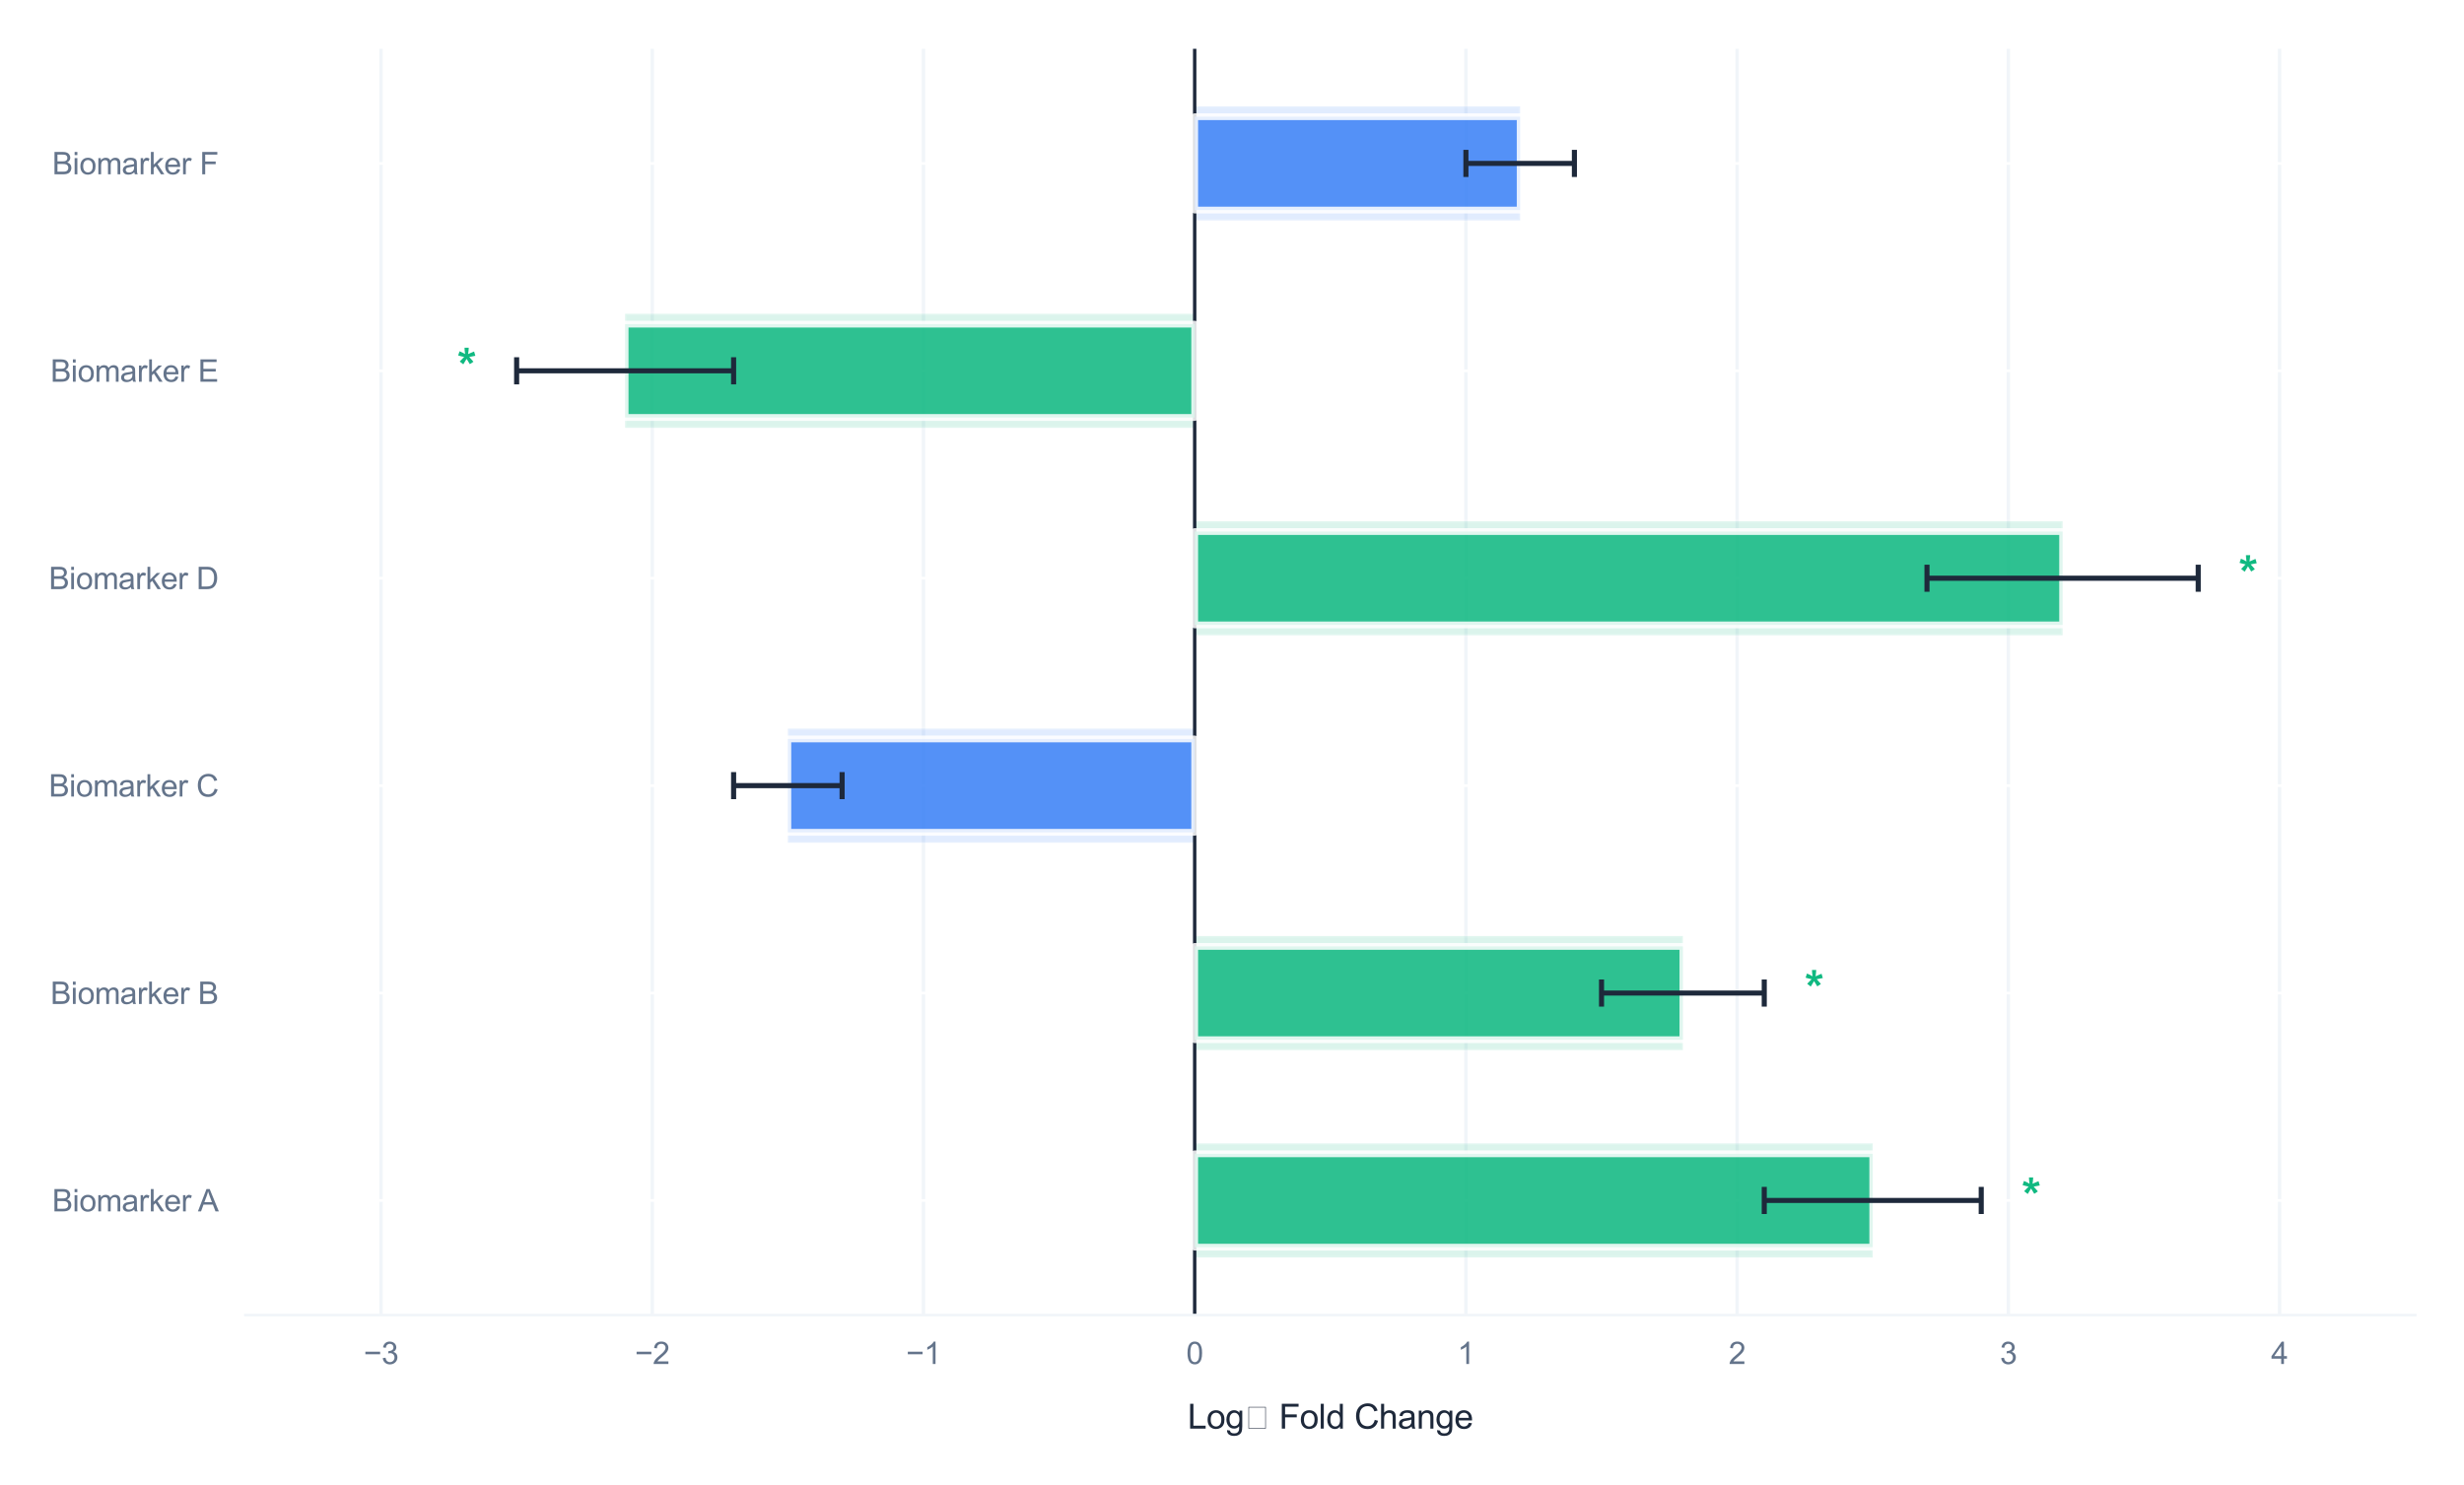 <?xml version="1.0" encoding="utf-8" standalone="no"?>
<!DOCTYPE svg PUBLIC "-//W3C//DTD SVG 1.1//EN"
  "http://www.w3.org/Graphics/SVG/1.1/DTD/svg11.dtd">
<svg xmlns:xlink="http://www.w3.org/1999/xlink" viewBox="0 0 726.988 438.095" xmlns="http://www.w3.org/2000/svg" version="1.1">
 <defs>
  <style type="text/css">*{stroke-linejoin: round; stroke-linecap: butt}</style>
 </defs>
 <g id="figure_1">
  <g id="patch_1">
   <path d="M 0 438.095 
L 726.988 438.095 
L 726.988 0 
L 0 0 
z
" style="fill: #ffffff"/>
  </g>
  <g id="axes_1">
   <g id="patch_2">
    <path d="M 72.408 388.08 
L 712.588 388.08 
L 712.588 14.4 
L 72.408 14.4 
z
" style="fill: #ffffff"/>
   </g>
   <g id="matplotlib.axis_1">
    <g id="xtick_1">
     <g id="line2d_1">
      <path d="M 112.419 388.08 
L 112.419 14.4 
" clip-path="url(#p7794042f03)" style="fill: none; stroke: #f1f5f9; stroke-linecap: round"/>
     </g>
     <g id="text_1">
      <!-- −3 -->
      <g style="fill: #64748b" transform="translate(107.288 402.522) scale(0.09 -0.09)">
       <defs>
        <path id="ArialMT-2212" d="M 3381 1997 
L 356 1997 
L 356 2522 
L 3381 2522 
L 3381 1997 
z
" transform="scale(0.016)"/>
        <path id="ArialMT-33" d="M 269 1209 
L 831 1284 
Q 928 806 1161 595 
Q 1394 384 1728 384 
Q 2125 384 2398 659 
Q 2672 934 2672 1341 
Q 2672 1728 2419 1979 
Q 2166 2231 1775 2231 
Q 1616 2231 1378 2169 
L 1441 2663 
Q 1497 2656 1531 2656 
Q 1891 2656 2178 2843 
Q 2466 3031 2466 3422 
Q 2466 3731 2256 3934 
Q 2047 4138 1716 4138 
Q 1388 4138 1169 3931 
Q 950 3725 888 3313 
L 325 3413 
Q 428 3978 793 4289 
Q 1159 4600 1703 4600 
Q 2078 4600 2393 4439 
Q 2709 4278 2876 4000 
Q 3044 3722 3044 3409 
Q 3044 3113 2884 2869 
Q 2725 2625 2413 2481 
Q 2819 2388 3044 2092 
Q 3269 1797 3269 1353 
Q 3269 753 2831 336 
Q 2394 -81 1725 -81 
Q 1122 -81 723 278 
Q 325 638 269 1209 
z
" transform="scale(0.016)"/>
       </defs>
       <use xlink:href="#ArialMT-2212"/>
       <use xlink:href="#ArialMT-33" transform="translate(58.398 0)"/>
      </g>
     </g>
    </g>
    <g id="xtick_2">
     <g id="line2d_2">
      <path d="M 192.441 388.08 
L 192.441 14.4 
" clip-path="url(#p7794042f03)" style="fill: none; stroke: #f1f5f9; stroke-linecap: round"/>
     </g>
     <g id="text_2">
      <!-- −2 -->
      <g style="fill: #64748b" transform="translate(187.311 402.522) scale(0.09 -0.09)">
       <defs>
        <path id="ArialMT-32" d="M 3222 541 
L 3222 0 
L 194 0 
Q 188 203 259 391 
Q 375 700 629 1000 
Q 884 1300 1366 1694 
Q 2113 2306 2375 2664 
Q 2638 3022 2638 3341 
Q 2638 3675 2398 3904 
Q 2159 4134 1775 4134 
Q 1369 4134 1125 3890 
Q 881 3647 878 3216 
L 300 3275 
Q 359 3922 746 4261 
Q 1134 4600 1788 4600 
Q 2447 4600 2831 4234 
Q 3216 3869 3216 3328 
Q 3216 3053 3103 2787 
Q 2991 2522 2730 2228 
Q 2469 1934 1863 1422 
Q 1356 997 1212 845 
Q 1069 694 975 541 
L 3222 541 
z
" transform="scale(0.016)"/>
       </defs>
       <use xlink:href="#ArialMT-2212"/>
       <use xlink:href="#ArialMT-32" transform="translate(58.398 0)"/>
      </g>
     </g>
    </g>
    <g id="xtick_3">
     <g id="line2d_3">
      <path d="M 272.464 388.08 
L 272.464 14.4 
" clip-path="url(#p7794042f03)" style="fill: none; stroke: #f1f5f9; stroke-linecap: round"/>
     </g>
     <g id="text_3">
      <!-- −1 -->
      <g style="fill: #64748b" transform="translate(267.333 402.522) scale(0.09 -0.09)">
       <defs>
        <path id="ArialMT-31" d="M 2384 0 
L 1822 0 
L 1822 3584 
Q 1619 3391 1289 3197 
Q 959 3003 697 2906 
L 697 3450 
Q 1169 3672 1522 3987 
Q 1875 4303 2022 4600 
L 2384 4600 
L 2384 0 
z
" transform="scale(0.016)"/>
       </defs>
       <use xlink:href="#ArialMT-2212"/>
       <use xlink:href="#ArialMT-31" transform="translate(58.398 0)"/>
      </g>
     </g>
    </g>
    <g id="xtick_4">
     <g id="line2d_4">
      <path d="M 352.486 388.08 
L 352.486 14.4 
" clip-path="url(#p7794042f03)" style="fill: none; stroke: #f1f5f9; stroke-linecap: round"/>
     </g>
     <g id="text_4">
      <!-- 0 -->
      <g style="fill: #64748b" transform="translate(349.984 402.522) scale(0.09 -0.09)">
       <defs>
        <path id="ArialMT-30" d="M 266 2259 
Q 266 3072 433 3567 
Q 600 4063 929 4331 
Q 1259 4600 1759 4600 
Q 2128 4600 2406 4451 
Q 2684 4303 2865 4023 
Q 3047 3744 3150 3342 
Q 3253 2941 3253 2259 
Q 3253 1453 3087 958 
Q 2922 463 2592 192 
Q 2263 -78 1759 -78 
Q 1097 -78 719 397 
Q 266 969 266 2259 
z
M 844 2259 
Q 844 1131 1108 757 
Q 1372 384 1759 384 
Q 2147 384 2411 759 
Q 2675 1134 2675 2259 
Q 2675 3391 2411 3762 
Q 2147 4134 1753 4134 
Q 1366 4134 1134 3806 
Q 844 3388 844 2259 
z
" transform="scale(0.016)"/>
       </defs>
       <use xlink:href="#ArialMT-30"/>
      </g>
     </g>
    </g>
    <g id="xtick_5">
     <g id="line2d_5">
      <path d="M 432.509 388.08 
L 432.509 14.4 
" clip-path="url(#p7794042f03)" style="fill: none; stroke: #f1f5f9; stroke-linecap: round"/>
     </g>
     <g id="text_5">
      <!-- 1 -->
      <g style="fill: #64748b" transform="translate(430.006 402.522) scale(0.09 -0.09)">
       <use xlink:href="#ArialMT-31"/>
      </g>
     </g>
    </g>
    <g id="xtick_6">
     <g id="line2d_6">
      <path d="M 512.531 388.08 
L 512.531 14.4 
" clip-path="url(#p7794042f03)" style="fill: none; stroke: #f1f5f9; stroke-linecap: round"/>
     </g>
     <g id="text_6">
      <!-- 2 -->
      <g style="fill: #64748b" transform="translate(510.029 402.522) scale(0.09 -0.09)">
       <use xlink:href="#ArialMT-32"/>
      </g>
     </g>
    </g>
    <g id="xtick_7">
     <g id="line2d_7">
      <path d="M 592.554 388.08 
L 592.554 14.4 
" clip-path="url(#p7794042f03)" style="fill: none; stroke: #f1f5f9; stroke-linecap: round"/>
     </g>
     <g id="text_7">
      <!-- 3 -->
      <g style="fill: #64748b" transform="translate(590.051 402.522) scale(0.09 -0.09)">
       <use xlink:href="#ArialMT-33"/>
      </g>
     </g>
    </g>
    <g id="xtick_8">
     <g id="line2d_8">
      <path d="M 672.576 388.08 
L 672.576 14.4 
" clip-path="url(#p7794042f03)" style="fill: none; stroke: #f1f5f9; stroke-linecap: round"/>
     </g>
     <g id="text_8">
      <!-- 4 -->
      <g style="fill: #64748b" transform="translate(670.074 402.522) scale(0.09 -0.09)">
       <defs>
        <path id="ArialMT-34" d="M 2069 0 
L 2069 1097 
L 81 1097 
L 81 1613 
L 2172 4581 
L 2631 4581 
L 2631 1613 
L 3250 1613 
L 3250 1097 
L 2631 1097 
L 2631 0 
L 2069 0 
z
M 2069 1613 
L 2069 3678 
L 634 1613 
L 2069 1613 
z
" transform="scale(0.016)"/>
       </defs>
       <use xlink:href="#ArialMT-34"/>
      </g>
     </g>
    </g>
    <g id="text_9">
     <!-- Log₂ Fold Change -->
     <g style="fill: #1e293b" transform="translate(350.389 421.59) scale(0.1 -0.1)">
      <defs>
       <path id="ArialMT-4c" d="M 469 0 
L 469 4581 
L 1075 4581 
L 1075 541 
L 3331 541 
L 3331 0 
L 469 0 
z
" transform="scale(0.016)"/>
       <path id="ArialMT-6f" d="M 213 1659 
Q 213 2581 725 3025 
Q 1153 3394 1769 3394 
Q 2453 3394 2887 2945 
Q 3322 2497 3322 1706 
Q 3322 1066 3130 698 
Q 2938 331 2570 128 
Q 2203 -75 1769 -75 
Q 1072 -75 642 372 
Q 213 819 213 1659 
z
M 791 1659 
Q 791 1022 1069 705 
Q 1347 388 1769 388 
Q 2188 388 2466 706 
Q 2744 1025 2744 1678 
Q 2744 2294 2464 2611 
Q 2184 2928 1769 2928 
Q 1347 2928 1069 2612 
Q 791 2297 791 1659 
z
" transform="scale(0.016)"/>
       <path id="ArialMT-67" d="M 319 -275 
L 866 -356 
Q 900 -609 1056 -725 
Q 1266 -881 1628 -881 
Q 2019 -881 2231 -725 
Q 2444 -569 2519 -288 
Q 2563 -116 2559 434 
Q 2191 0 1641 0 
Q 956 0 581 494 
Q 206 988 206 1678 
Q 206 2153 378 2554 
Q 550 2956 876 3175 
Q 1203 3394 1644 3394 
Q 2231 3394 2613 2919 
L 2613 3319 
L 3131 3319 
L 3131 450 
Q 3131 -325 2973 -648 
Q 2816 -972 2473 -1159 
Q 2131 -1347 1631 -1347 
Q 1038 -1347 672 -1080 
Q 306 -813 319 -275 
z
M 784 1719 
Q 784 1066 1043 766 
Q 1303 466 1694 466 
Q 2081 466 2343 764 
Q 2606 1063 2606 1700 
Q 2606 2309 2336 2618 
Q 2066 2928 1684 2928 
Q 1309 2928 1046 2623 
Q 784 2319 784 1719 
z
" transform="scale(0.016)"/>
       <path id="ArialMT-2082" d="M 800 0 
L 800 4000 
L 4000 4000 
L 4000 0 
L 800 0 
z
M 900 100 
L 3900 100 
L 3900 3900 
L 900 3900 
L 900 100 
z
" transform="scale(0.016)"/>
       <path id="ArialMT-20" transform="scale(0.016)"/>
       <path id="ArialMT-46" d="M 525 0 
L 525 4581 
L 3616 4581 
L 3616 4041 
L 1131 4041 
L 1131 2622 
L 3281 2622 
L 3281 2081 
L 1131 2081 
L 1131 0 
L 525 0 
z
" transform="scale(0.016)"/>
       <path id="ArialMT-6c" d="M 409 0 
L 409 4581 
L 972 4581 
L 972 0 
L 409 0 
z
" transform="scale(0.016)"/>
       <path id="ArialMT-64" d="M 2575 0 
L 2575 419 
Q 2259 -75 1647 -75 
Q 1250 -75 917 144 
Q 584 363 401 755 
Q 219 1147 219 1656 
Q 219 2153 384 2558 
Q 550 2963 881 3178 
Q 1213 3394 1622 3394 
Q 1922 3394 2156 3267 
Q 2391 3141 2538 2938 
L 2538 4581 
L 3097 4581 
L 3097 0 
L 2575 0 
z
M 797 1656 
Q 797 1019 1065 703 
Q 1334 388 1700 388 
Q 2069 388 2326 689 
Q 2584 991 2584 1609 
Q 2584 2291 2321 2609 
Q 2059 2928 1675 2928 
Q 1300 2928 1048 2622 
Q 797 2316 797 1656 
z
" transform="scale(0.016)"/>
       <path id="ArialMT-43" d="M 3763 1606 
L 4369 1453 
Q 4178 706 3683 314 
Q 3188 -78 2472 -78 
Q 1731 -78 1267 223 
Q 803 525 561 1097 
Q 319 1669 319 2325 
Q 319 3041 592 3573 
Q 866 4106 1370 4382 
Q 1875 4659 2481 4659 
Q 3169 4659 3637 4309 
Q 4106 3959 4291 3325 
L 3694 3184 
Q 3534 3684 3231 3912 
Q 2928 4141 2469 4141 
Q 1941 4141 1586 3887 
Q 1231 3634 1087 3207 
Q 944 2781 944 2328 
Q 944 1744 1114 1308 
Q 1284 872 1643 656 
Q 2003 441 2422 441 
Q 2931 441 3284 734 
Q 3638 1028 3763 1606 
z
" transform="scale(0.016)"/>
       <path id="ArialMT-68" d="M 422 0 
L 422 4581 
L 984 4581 
L 984 2938 
Q 1378 3394 1978 3394 
Q 2347 3394 2619 3248 
Q 2891 3103 3008 2847 
Q 3125 2591 3125 2103 
L 3125 0 
L 2563 0 
L 2563 2103 
Q 2563 2525 2380 2717 
Q 2197 2909 1863 2909 
Q 1613 2909 1392 2779 
Q 1172 2650 1078 2428 
Q 984 2206 984 1816 
L 984 0 
L 422 0 
z
" transform="scale(0.016)"/>
       <path id="ArialMT-61" d="M 2588 409 
Q 2275 144 1986 34 
Q 1697 -75 1366 -75 
Q 819 -75 525 192 
Q 231 459 231 875 
Q 231 1119 342 1320 
Q 453 1522 633 1644 
Q 813 1766 1038 1828 
Q 1203 1872 1538 1913 
Q 2219 1994 2541 2106 
Q 2544 2222 2544 2253 
Q 2544 2597 2384 2738 
Q 2169 2928 1744 2928 
Q 1347 2928 1158 2789 
Q 969 2650 878 2297 
L 328 2372 
Q 403 2725 575 2942 
Q 747 3159 1072 3276 
Q 1397 3394 1825 3394 
Q 2250 3394 2515 3294 
Q 2781 3194 2906 3042 
Q 3031 2891 3081 2659 
Q 3109 2516 3109 2141 
L 3109 1391 
Q 3109 606 3145 398 
Q 3181 191 3288 0 
L 2700 0 
Q 2613 175 2588 409 
z
M 2541 1666 
Q 2234 1541 1622 1453 
Q 1275 1403 1131 1340 
Q 988 1278 909 1158 
Q 831 1038 831 891 
Q 831 666 1001 516 
Q 1172 366 1500 366 
Q 1825 366 2078 508 
Q 2331 650 2450 897 
Q 2541 1088 2541 1459 
L 2541 1666 
z
" transform="scale(0.016)"/>
       <path id="ArialMT-6e" d="M 422 0 
L 422 3319 
L 928 3319 
L 928 2847 
Q 1294 3394 1984 3394 
Q 2284 3394 2536 3286 
Q 2788 3178 2913 3003 
Q 3038 2828 3088 2588 
Q 3119 2431 3119 2041 
L 3119 0 
L 2556 0 
L 2556 2019 
Q 2556 2363 2490 2533 
Q 2425 2703 2258 2804 
Q 2091 2906 1866 2906 
Q 1506 2906 1245 2678 
Q 984 2450 984 1813 
L 984 0 
L 422 0 
z
" transform="scale(0.016)"/>
       <path id="ArialMT-65" d="M 2694 1069 
L 3275 997 
Q 3138 488 2766 206 
Q 2394 -75 1816 -75 
Q 1088 -75 661 373 
Q 234 822 234 1631 
Q 234 2469 665 2931 
Q 1097 3394 1784 3394 
Q 2450 3394 2872 2941 
Q 3294 2488 3294 1666 
Q 3294 1616 3291 1516 
L 816 1516 
Q 847 969 1125 678 
Q 1403 388 1819 388 
Q 2128 388 2347 550 
Q 2566 713 2694 1069 
z
M 847 1978 
L 2700 1978 
Q 2663 2397 2488 2606 
Q 2219 2931 1791 2931 
Q 1403 2931 1139 2672 
Q 875 2413 847 1978 
z
" transform="scale(0.016)"/>
      </defs>
      <use xlink:href="#ArialMT-4c"/>
      <use xlink:href="#ArialMT-6f" transform="translate(55.615 0)"/>
      <use xlink:href="#ArialMT-67" transform="translate(111.23 0)"/>
      <use xlink:href="#ArialMT-2082" transform="translate(166.846 0)"/>
      <use xlink:href="#ArialMT-20" transform="translate(241.846 0)"/>
      <use xlink:href="#ArialMT-46" transform="translate(269.629 0)"/>
      <use xlink:href="#ArialMT-6f" transform="translate(330.713 0)"/>
      <use xlink:href="#ArialMT-6c" transform="translate(386.328 0)"/>
      <use xlink:href="#ArialMT-64" transform="translate(408.545 0)"/>
      <use xlink:href="#ArialMT-20" transform="translate(464.16 0)"/>
      <use xlink:href="#ArialMT-43" transform="translate(491.943 0)"/>
      <use xlink:href="#ArialMT-68" transform="translate(564.16 0)"/>
      <use xlink:href="#ArialMT-61" transform="translate(619.775 0)"/>
      <use xlink:href="#ArialMT-6e" transform="translate(675.391 0)"/>
      <use xlink:href="#ArialMT-67" transform="translate(731.006 0)"/>
      <use xlink:href="#ArialMT-65" transform="translate(786.621 0)"/>
     </g>
    </g>
   </g>
   <g id="matplotlib.axis_2">
    <g id="ytick_1">
     <g id="line2d_9">
      <path d="M 72.408 354.262 
L 712.588 354.262 
" clip-path="url(#p7794042f03)" style="fill: none; stroke: #ffffff; stroke-width: 0.8; stroke-linecap: round"/>
     </g>
     <g id="text_10">
      <!-- Biomarker A -->
      <g style="fill: #64748b" transform="translate(15.391 357.483) scale(0.09 -0.09)">
       <defs>
        <path id="ArialMT-42" d="M 469 0 
L 469 4581 
L 2188 4581 
Q 2713 4581 3030 4442 
Q 3347 4303 3526 4014 
Q 3706 3725 3706 3409 
Q 3706 3116 3547 2856 
Q 3388 2597 3066 2438 
Q 3481 2316 3704 2022 
Q 3928 1728 3928 1328 
Q 3928 1006 3792 729 
Q 3656 453 3456 303 
Q 3256 153 2954 76 
Q 2653 0 2216 0 
L 469 0 
z
M 1075 2656 
L 2066 2656 
Q 2469 2656 2644 2709 
Q 2875 2778 2992 2937 
Q 3109 3097 3109 3338 
Q 3109 3566 3000 3739 
Q 2891 3913 2687 3977 
Q 2484 4041 1991 4041 
L 1075 4041 
L 1075 2656 
z
M 1075 541 
L 2216 541 
Q 2509 541 2628 563 
Q 2838 600 2978 687 
Q 3119 775 3209 942 
Q 3300 1109 3300 1328 
Q 3300 1584 3169 1773 
Q 3038 1963 2805 2039 
Q 2572 2116 2134 2116 
L 1075 2116 
L 1075 541 
z
" transform="scale(0.016)"/>
        <path id="ArialMT-69" d="M 425 3934 
L 425 4581 
L 988 4581 
L 988 3934 
L 425 3934 
z
M 425 0 
L 425 3319 
L 988 3319 
L 988 0 
L 425 0 
z
" transform="scale(0.016)"/>
        <path id="ArialMT-6d" d="M 422 0 
L 422 3319 
L 925 3319 
L 925 2853 
Q 1081 3097 1340 3245 
Q 1600 3394 1931 3394 
Q 2300 3394 2536 3241 
Q 2772 3088 2869 2813 
Q 3263 3394 3894 3394 
Q 4388 3394 4653 3120 
Q 4919 2847 4919 2278 
L 4919 0 
L 4359 0 
L 4359 2091 
Q 4359 2428 4304 2576 
Q 4250 2725 4106 2815 
Q 3963 2906 3769 2906 
Q 3419 2906 3187 2673 
Q 2956 2441 2956 1928 
L 2956 0 
L 2394 0 
L 2394 2156 
Q 2394 2531 2256 2718 
Q 2119 2906 1806 2906 
Q 1569 2906 1367 2781 
Q 1166 2656 1075 2415 
Q 984 2175 984 1722 
L 984 0 
L 422 0 
z
" transform="scale(0.016)"/>
        <path id="ArialMT-72" d="M 416 0 
L 416 3319 
L 922 3319 
L 922 2816 
Q 1116 3169 1280 3281 
Q 1444 3394 1641 3394 
Q 1925 3394 2219 3213 
L 2025 2691 
Q 1819 2813 1613 2813 
Q 1428 2813 1281 2702 
Q 1134 2591 1072 2394 
Q 978 2094 978 1738 
L 978 0 
L 416 0 
z
" transform="scale(0.016)"/>
        <path id="ArialMT-6b" d="M 425 0 
L 425 4581 
L 988 4581 
L 988 1969 
L 2319 3319 
L 3047 3319 
L 1778 2088 
L 3175 0 
L 2481 0 
L 1384 1697 
L 988 1316 
L 988 0 
L 425 0 
z
" transform="scale(0.016)"/>
        <path id="ArialMT-41" d="M -9 0 
L 1750 4581 
L 2403 4581 
L 4278 0 
L 3588 0 
L 3053 1388 
L 1138 1388 
L 634 0 
L -9 0 
z
M 1313 1881 
L 2866 1881 
L 2388 3150 
Q 2169 3728 2063 4100 
Q 1975 3659 1816 3225 
L 1313 1881 
z
" transform="scale(0.016)"/>
       </defs>
       <use xlink:href="#ArialMT-42"/>
       <use xlink:href="#ArialMT-69" transform="translate(66.699 0)"/>
       <use xlink:href="#ArialMT-6f" transform="translate(88.916 0)"/>
       <use xlink:href="#ArialMT-6d" transform="translate(144.531 0)"/>
       <use xlink:href="#ArialMT-61" transform="translate(227.832 0)"/>
       <use xlink:href="#ArialMT-72" transform="translate(283.447 0)"/>
       <use xlink:href="#ArialMT-6b" transform="translate(316.748 0)"/>
       <use xlink:href="#ArialMT-65" transform="translate(366.748 0)"/>
       <use xlink:href="#ArialMT-72" transform="translate(422.363 0)"/>
       <use xlink:href="#ArialMT-20" transform="translate(455.664 0)"/>
       <use xlink:href="#ArialMT-41" transform="translate(477.947 0)"/>
      </g>
     </g>
    </g>
    <g id="ytick_2">
     <g id="line2d_10">
      <path d="M 72.408 293.053 
L 712.588 293.053 
" clip-path="url(#p7794042f03)" style="fill: none; stroke: #ffffff; stroke-width: 0.8; stroke-linecap: round"/>
     </g>
     <g id="text_11">
      <!-- Biomarker B -->
      <g style="fill: #64748b" transform="translate(14.896 296.274) scale(0.09 -0.09)">
       <use xlink:href="#ArialMT-42"/>
       <use xlink:href="#ArialMT-69" transform="translate(66.699 0)"/>
       <use xlink:href="#ArialMT-6f" transform="translate(88.916 0)"/>
       <use xlink:href="#ArialMT-6d" transform="translate(144.531 0)"/>
       <use xlink:href="#ArialMT-61" transform="translate(227.832 0)"/>
       <use xlink:href="#ArialMT-72" transform="translate(283.447 0)"/>
       <use xlink:href="#ArialMT-6b" transform="translate(316.748 0)"/>
       <use xlink:href="#ArialMT-65" transform="translate(366.748 0)"/>
       <use xlink:href="#ArialMT-72" transform="translate(422.363 0)"/>
       <use xlink:href="#ArialMT-20" transform="translate(455.664 0)"/>
       <use xlink:href="#ArialMT-42" transform="translate(483.447 0)"/>
      </g>
     </g>
    </g>
    <g id="ytick_3">
     <g id="line2d_11">
      <path d="M 72.408 231.844 
L 712.588 231.844 
" clip-path="url(#p7794042f03)" style="fill: none; stroke: #ffffff; stroke-width: 0.8; stroke-linecap: round"/>
     </g>
     <g id="text_12">
      <!-- Biomarker C -->
      <g style="fill: #64748b" transform="translate(14.4 235.065) scale(0.09 -0.09)">
       <use xlink:href="#ArialMT-42"/>
       <use xlink:href="#ArialMT-69" transform="translate(66.699 0)"/>
       <use xlink:href="#ArialMT-6f" transform="translate(88.916 0)"/>
       <use xlink:href="#ArialMT-6d" transform="translate(144.531 0)"/>
       <use xlink:href="#ArialMT-61" transform="translate(227.832 0)"/>
       <use xlink:href="#ArialMT-72" transform="translate(283.447 0)"/>
       <use xlink:href="#ArialMT-6b" transform="translate(316.748 0)"/>
       <use xlink:href="#ArialMT-65" transform="translate(366.748 0)"/>
       <use xlink:href="#ArialMT-72" transform="translate(422.363 0)"/>
       <use xlink:href="#ArialMT-20" transform="translate(455.664 0)"/>
       <use xlink:href="#ArialMT-43" transform="translate(483.447 0)"/>
      </g>
     </g>
    </g>
    <g id="ytick_4">
     <g id="line2d_12">
      <path d="M 72.408 170.636 
L 712.588 170.636 
" clip-path="url(#p7794042f03)" style="fill: none; stroke: #ffffff; stroke-width: 0.8; stroke-linecap: round"/>
     </g>
     <g id="text_13">
      <!-- Biomarker D -->
      <g style="fill: #64748b" transform="translate(14.4 173.857) scale(0.09 -0.09)">
       <defs>
        <path id="ArialMT-44" d="M 494 0 
L 494 4581 
L 2072 4581 
Q 2606 4581 2888 4516 
Q 3281 4425 3559 4188 
Q 3922 3881 4101 3404 
Q 4281 2928 4281 2316 
Q 4281 1794 4159 1391 
Q 4038 988 3847 723 
Q 3656 459 3429 307 
Q 3203 156 2883 78 
Q 2563 0 2147 0 
L 494 0 
z
M 1100 541 
L 2078 541 
Q 2531 541 2789 625 
Q 3047 709 3200 863 
Q 3416 1078 3536 1442 
Q 3656 1806 3656 2325 
Q 3656 3044 3420 3430 
Q 3184 3816 2847 3947 
Q 2603 4041 2063 4041 
L 1100 4041 
L 1100 541 
z
" transform="scale(0.016)"/>
       </defs>
       <use xlink:href="#ArialMT-42"/>
       <use xlink:href="#ArialMT-69" transform="translate(66.699 0)"/>
       <use xlink:href="#ArialMT-6f" transform="translate(88.916 0)"/>
       <use xlink:href="#ArialMT-6d" transform="translate(144.531 0)"/>
       <use xlink:href="#ArialMT-61" transform="translate(227.832 0)"/>
       <use xlink:href="#ArialMT-72" transform="translate(283.447 0)"/>
       <use xlink:href="#ArialMT-6b" transform="translate(316.748 0)"/>
       <use xlink:href="#ArialMT-65" transform="translate(366.748 0)"/>
       <use xlink:href="#ArialMT-72" transform="translate(422.363 0)"/>
       <use xlink:href="#ArialMT-20" transform="translate(455.664 0)"/>
       <use xlink:href="#ArialMT-44" transform="translate(483.447 0)"/>
      </g>
     </g>
    </g>
    <g id="ytick_5">
     <g id="line2d_13">
      <path d="M 72.408 109.427 
L 712.588 109.427 
" clip-path="url(#p7794042f03)" style="fill: none; stroke: #ffffff; stroke-width: 0.8; stroke-linecap: round"/>
     </g>
     <g id="text_14">
      <!-- Biomarker E -->
      <g style="fill: #64748b" transform="translate(14.896 112.648) scale(0.09 -0.09)">
       <defs>
        <path id="ArialMT-45" d="M 506 0 
L 506 4581 
L 3819 4581 
L 3819 4041 
L 1113 4041 
L 1113 2638 
L 3647 2638 
L 3647 2100 
L 1113 2100 
L 1113 541 
L 3925 541 
L 3925 0 
L 506 0 
z
" transform="scale(0.016)"/>
       </defs>
       <use xlink:href="#ArialMT-42"/>
       <use xlink:href="#ArialMT-69" transform="translate(66.699 0)"/>
       <use xlink:href="#ArialMT-6f" transform="translate(88.916 0)"/>
       <use xlink:href="#ArialMT-6d" transform="translate(144.531 0)"/>
       <use xlink:href="#ArialMT-61" transform="translate(227.832 0)"/>
       <use xlink:href="#ArialMT-72" transform="translate(283.447 0)"/>
       <use xlink:href="#ArialMT-6b" transform="translate(316.748 0)"/>
       <use xlink:href="#ArialMT-65" transform="translate(366.748 0)"/>
       <use xlink:href="#ArialMT-72" transform="translate(422.363 0)"/>
       <use xlink:href="#ArialMT-20" transform="translate(455.664 0)"/>
       <use xlink:href="#ArialMT-45" transform="translate(483.447 0)"/>
      </g>
     </g>
    </g>
    <g id="ytick_6">
     <g id="line2d_14">
      <path d="M 72.408 48.218 
L 712.588 48.218 
" clip-path="url(#p7794042f03)" style="fill: none; stroke: #ffffff; stroke-width: 0.8; stroke-linecap: round"/>
     </g>
     <g id="text_15">
      <!-- Biomarker F -->
      <g style="fill: #64748b" transform="translate(15.403 51.439) scale(0.09 -0.09)">
       <use xlink:href="#ArialMT-42"/>
       <use xlink:href="#ArialMT-69" transform="translate(66.699 0)"/>
       <use xlink:href="#ArialMT-6f" transform="translate(88.916 0)"/>
       <use xlink:href="#ArialMT-6d" transform="translate(144.531 0)"/>
       <use xlink:href="#ArialMT-61" transform="translate(227.832 0)"/>
       <use xlink:href="#ArialMT-72" transform="translate(283.447 0)"/>
       <use xlink:href="#ArialMT-6b" transform="translate(316.748 0)"/>
       <use xlink:href="#ArialMT-65" transform="translate(366.748 0)"/>
       <use xlink:href="#ArialMT-72" transform="translate(422.363 0)"/>
       <use xlink:href="#ArialMT-20" transform="translate(455.664 0)"/>
       <use xlink:href="#ArialMT-46" transform="translate(483.447 0)"/>
      </g>
     </g>
    </g>
   </g>
   <g id="patch_3">
    <path d="M 352.486 371.095 
L 552.543 371.095 
L 552.543 337.43 
L 352.486 337.43 
z
" clip-path="url(#p7794042f03)" style="fill: #10b981; opacity: 0.15; stroke: #ffffff; stroke-linejoin: miter"/>
   </g>
   <g id="patch_4">
    <path d="M 352.486 309.886 
L 496.527 309.886 
L 496.527 276.221 
L 352.486 276.221 
z
" clip-path="url(#p7794042f03)" style="fill: #10b981; opacity: 0.15; stroke: #ffffff; stroke-linejoin: miter"/>
   </g>
   <g id="patch_5">
    <path d="M 352.486 248.677 
L 232.453 248.677 
L 232.453 215.012 
L 352.486 215.012 
z
" clip-path="url(#p7794042f03)" style="fill: #3b82f6; opacity: 0.15; stroke: #ffffff; stroke-linejoin: miter"/>
   </g>
   <g id="patch_6">
    <path d="M 352.486 187.468 
L 608.558 187.468 
L 608.558 153.803 
L 352.486 153.803 
z
" clip-path="url(#p7794042f03)" style="fill: #10b981; opacity: 0.15; stroke: #ffffff; stroke-linejoin: miter"/>
   </g>
   <g id="patch_7">
    <path d="M 352.486 126.259 
L 184.439 126.259 
L 184.439 92.594 
L 352.486 92.594 
z
" clip-path="url(#p7794042f03)" style="fill: #10b981; opacity: 0.15; stroke: #ffffff; stroke-linejoin: miter"/>
   </g>
   <g id="patch_8">
    <path d="M 352.486 65.05 
L 448.513 65.05 
L 448.513 31.385 
L 352.486 31.385 
z
" clip-path="url(#p7794042f03)" style="fill: #3b82f6; opacity: 0.15; stroke: #ffffff; stroke-linejoin: miter"/>
   </g>
   <g id="line2d_15">
    <path d="M 352.486 388.08 
L 352.486 14.4 
" clip-path="url(#p7794042f03)" style="fill: none; stroke: #1e293b; stroke-linecap: round"/>
   </g>
   <g id="patch_9">
    <path d="M 72.408 388.08 
L 712.588 388.08 
" style="fill: none; stroke: #f1f5f9; stroke-width: 0.8; stroke-linejoin: miter; stroke-linecap: square"/>
   </g>
   <g id="patch_10">
    <path d="M 352.486 368.034 
L 552.543 368.034 
L 552.543 340.49 
L 352.486 340.49 
z
" clip-path="url(#p7794042f03)" style="fill: #10b981; opacity: 0.85; stroke: #ffffff; stroke-width: 2; stroke-linejoin: miter"/>
   </g>
   <g id="patch_11">
    <path d="M 352.486 306.825 
L 496.527 306.825 
L 496.527 279.281 
L 352.486 279.281 
z
" clip-path="url(#p7794042f03)" style="fill: #10b981; opacity: 0.85; stroke: #ffffff; stroke-width: 2; stroke-linejoin: miter"/>
   </g>
   <g id="patch_12">
    <path d="M 352.486 245.616 
L 232.453 245.616 
L 232.453 218.072 
L 352.486 218.072 
z
" clip-path="url(#p7794042f03)" style="fill: #3b82f6; opacity: 0.85; stroke: #ffffff; stroke-width: 2; stroke-linejoin: miter"/>
   </g>
   <g id="patch_13">
    <path d="M 352.486 184.408 
L 608.558 184.408 
L 608.558 156.864 
L 352.486 156.864 
z
" clip-path="url(#p7794042f03)" style="fill: #10b981; opacity: 0.85; stroke: #ffffff; stroke-width: 2; stroke-linejoin: miter"/>
   </g>
   <g id="patch_14">
    <path d="M 352.486 123.199 
L 184.439 123.199 
L 184.439 95.655 
L 352.486 95.655 
z
" clip-path="url(#p7794042f03)" style="fill: #10b981; opacity: 0.85; stroke: #ffffff; stroke-width: 2; stroke-linejoin: miter"/>
   </g>
   <g id="patch_15">
    <path d="M 352.486 61.99 
L 448.513 61.99 
L 448.513 34.446 
L 352.486 34.446 
z
" clip-path="url(#p7794042f03)" style="fill: #3b82f6; opacity: 0.85; stroke: #ffffff; stroke-width: 2; stroke-linejoin: miter"/>
   </g>
   <g id="text_16">
    <!-- * -->
    <g style="fill: #10b981" transform="translate(596.555 357.891) scale(0.14 -0.14)">
     <defs>
      <path id="Arial-BoldMT-2a" d="M 766 2475 
L 294 2841 
Q 519 3094 763 3325 
Q 859 3419 884 3444 
Q 806 3456 438 3547 
Q 172 3613 88 3644 
L 272 4194 
Q 681 4028 1003 3828 
Q 928 4338 928 4659 
L 1484 4659 
Q 1484 4431 1400 3822 
Q 1463 3847 1669 3944 
Q 1950 4072 2188 4163 
L 2353 3597 
Q 2006 3519 1550 3444 
L 1925 3022 
Q 2038 2894 2103 2813 
L 1625 2497 
L 1203 3194 
Q 1013 2856 766 2475 
z
" transform="scale(0.016)"/>
     </defs>
     <use xlink:href="#Arial-BoldMT-2a"/>
    </g>
   </g>
   <g id="text_17">
    <!-- * -->
    <g style="fill: #10b981" transform="translate(532.537 296.682) scale(0.14 -0.14)">
     <use xlink:href="#Arial-BoldMT-2a"/>
    </g>
   </g>
   <g id="text_18">
    <!-- * -->
    <g style="fill: #10b981" transform="translate(660.573 174.265) scale(0.14 -0.14)">
     <use xlink:href="#Arial-BoldMT-2a"/>
    </g>
   </g>
   <g id="text_19">
    <!-- * -->
    <g style="fill: #10b981" transform="translate(134.978 113.056) scale(0.14 -0.14)">
     <use xlink:href="#Arial-BoldMT-2a"/>
    </g>
   </g>
   <g id="LineCollection_1">
    <path d="M 520.534 354.262 
L 584.552 354.262 
" clip-path="url(#p7794042f03)" style="fill: none; stroke: #1e293b; stroke-width: 1.5"/>
    <path d="M 472.52 293.053 
L 520.534 293.053 
" clip-path="url(#p7794042f03)" style="fill: none; stroke: #1e293b; stroke-width: 1.5"/>
    <path d="M 216.448 231.844 
L 248.457 231.844 
" clip-path="url(#p7794042f03)" style="fill: none; stroke: #1e293b; stroke-width: 1.5"/>
    <path d="M 568.547 170.636 
L 648.57 170.636 
" clip-path="url(#p7794042f03)" style="fill: none; stroke: #1e293b; stroke-width: 1.5"/>
    <path d="M 152.43 109.427 
L 216.448 109.427 
" clip-path="url(#p7794042f03)" style="fill: none; stroke: #1e293b; stroke-width: 1.5"/>
    <path d="M 432.509 48.218 
L 464.518 48.218 
" clip-path="url(#p7794042f03)" style="fill: none; stroke: #1e293b; stroke-width: 1.5"/>
   </g>
   <g id="line2d_16">
    <defs>
     <path id="m706925bcb2" d="M 0 4 
L 0 -4 
" style="stroke: #1e293b; stroke-width: 1.5"/>
    </defs>
    <g clip-path="url(#p7794042f03)">
     <use xlink:href="#m706925bcb2" x="520.534" y="354.262" style="fill: #8dd3c7; stroke: #1e293b; stroke-width: 1.5"/>
     <use xlink:href="#m706925bcb2" x="472.52" y="293.053" style="fill: #8dd3c7; stroke: #1e293b; stroke-width: 1.5"/>
     <use xlink:href="#m706925bcb2" x="216.448" y="231.844" style="fill: #8dd3c7; stroke: #1e293b; stroke-width: 1.5"/>
     <use xlink:href="#m706925bcb2" x="568.547" y="170.636" style="fill: #8dd3c7; stroke: #1e293b; stroke-width: 1.5"/>
     <use xlink:href="#m706925bcb2" x="152.43" y="109.427" style="fill: #8dd3c7; stroke: #1e293b; stroke-width: 1.5"/>
     <use xlink:href="#m706925bcb2" x="432.509" y="48.218" style="fill: #8dd3c7; stroke: #1e293b; stroke-width: 1.5"/>
    </g>
   </g>
   <g id="line2d_17">
    <g clip-path="url(#p7794042f03)">
     <use xlink:href="#m706925bcb2" x="584.552" y="354.262" style="fill: #8dd3c7; stroke: #1e293b; stroke-width: 1.5"/>
     <use xlink:href="#m706925bcb2" x="520.534" y="293.053" style="fill: #8dd3c7; stroke: #1e293b; stroke-width: 1.5"/>
     <use xlink:href="#m706925bcb2" x="248.457" y="231.844" style="fill: #8dd3c7; stroke: #1e293b; stroke-width: 1.5"/>
     <use xlink:href="#m706925bcb2" x="648.57" y="170.636" style="fill: #8dd3c7; stroke: #1e293b; stroke-width: 1.5"/>
     <use xlink:href="#m706925bcb2" x="216.448" y="109.427" style="fill: #8dd3c7; stroke: #1e293b; stroke-width: 1.5"/>
     <use xlink:href="#m706925bcb2" x="464.518" y="48.218" style="fill: #8dd3c7; stroke: #1e293b; stroke-width: 1.5"/>
    </g>
   </g>
  </g>
 </g>
 <defs>
  <clipPath id="p7794042f03">
   <rect x="72.408" y="14.4" width="640.18" height="373.68"/>
  </clipPath>
 </defs>
</svg>
